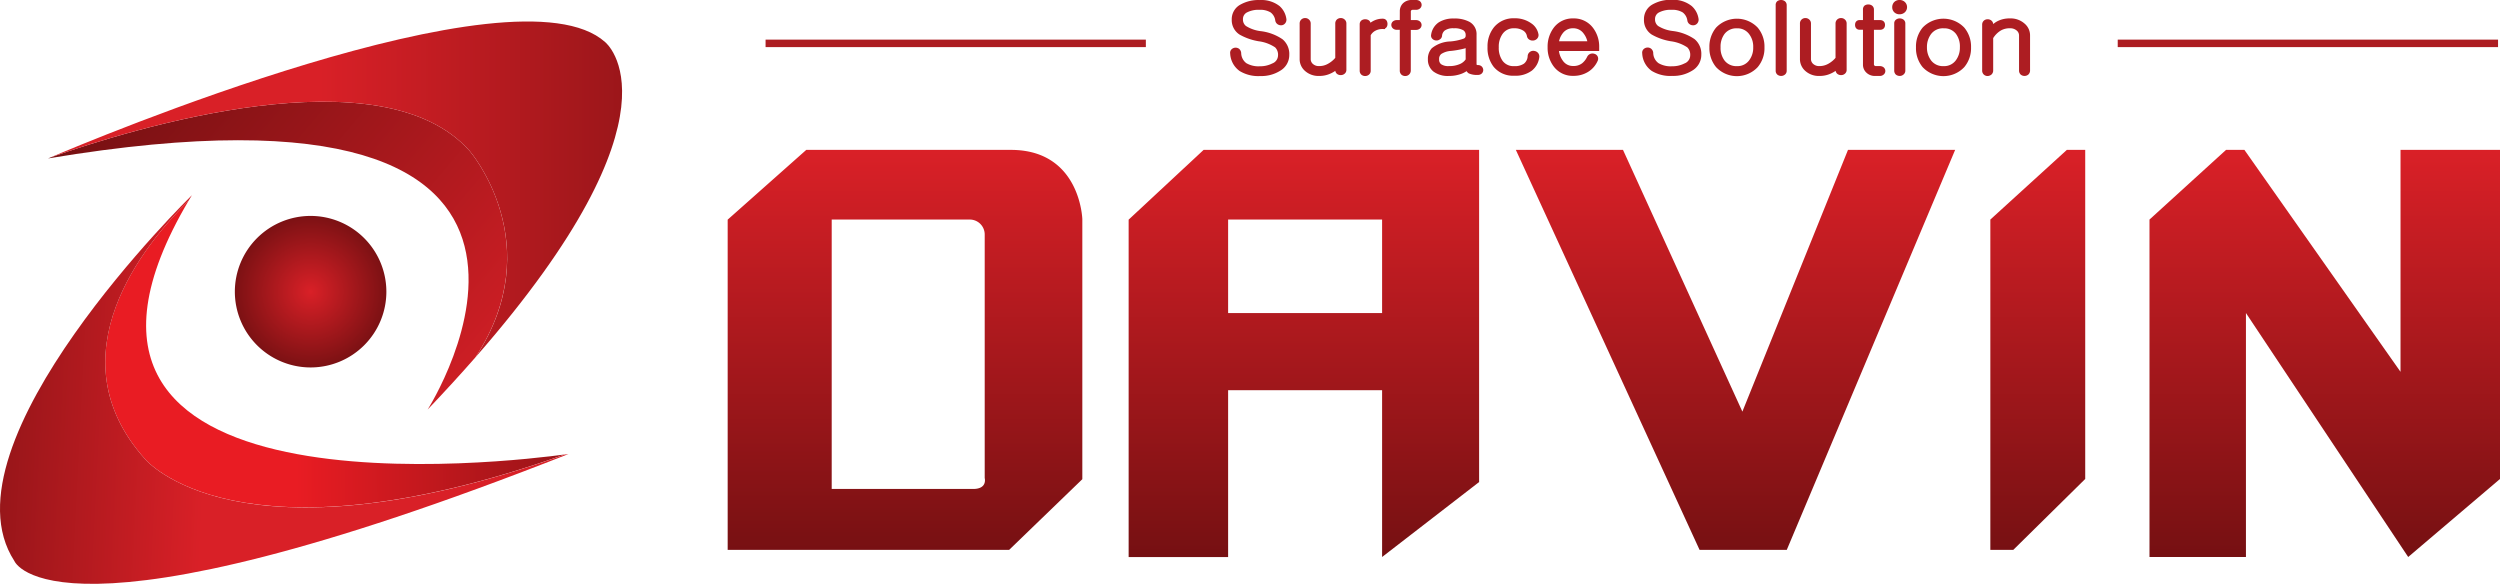 <svg xmlns="http://www.w3.org/2000/svg" xmlns:xlink="http://www.w3.org/1999/xlink" viewBox="0 0 537.57 125.54"><defs><style>.cls-1{fill:url(#linear-gradient);}.cls-2{fill:url(#linear-gradient-2);}.cls-3{fill:url(#linear-gradient-3);}.cls-4{fill:url(#linear-gradient-4);}.cls-5{fill:url(#radial-gradient);}.cls-6{fill:url(#linear-gradient-5);}.cls-7{fill:url(#linear-gradient-6);}.cls-8{fill:url(#linear-gradient-7);}.cls-9{fill:url(#linear-gradient-8);}.cls-10{fill:url(#linear-gradient-9);}.cls-11,.cls-12{fill:#ad1d22;}.cls-11{stroke:#ad1d22;stroke-miterlimit:10;}</style><linearGradient id="linear-gradient" x1="373.18" y1="32.77" x2="373.18" y2="120.15" gradientUnits="userSpaceOnUse"><stop offset="0" stop-color="#d92027"/><stop offset="1" stop-color="#751012"/></linearGradient><linearGradient id="linear-gradient-2" x1="280.37" y1="32.77" x2="280.37" y2="120.15" xlink:href="#linear-gradient"/><linearGradient id="linear-gradient-3" x1="438.18" y1="32.77" x2="438.18" y2="120.15" xlink:href="#linear-gradient"/><linearGradient id="linear-gradient-4" x1="499.89" y1="32.77" x2="499.89" y2="120.15" xlink:href="#linear-gradient"/><radialGradient id="radial-gradient" cx="66.79" cy="62.72" r="17.51" xlink:href="#linear-gradient"/><linearGradient id="linear-gradient-5" x1="115.7" y1="83.87" x2="29.19" y2="10.73" xlink:href="#linear-gradient"/><linearGradient id="linear-gradient-6" x1="68.74" y1="40.72" x2="174.96" y2="40.72" xlink:href="#linear-gradient"/><linearGradient id="linear-gradient-7" x1="63.5" y1="76.06" x2="147.65" y2="75.66" gradientUnits="userSpaceOnUse"><stop offset="0" stop-color="#e91c23"/><stop offset="1" stop-color="#751012"/></linearGradient><linearGradient id="linear-gradient-8" x1="44.84" y1="84.52" x2="-22.19" y2="81.14" xlink:href="#linear-gradient"/><linearGradient id="linear-gradient-9" x1="194.57" y1="32.77" x2="194.57" y2="120.15" xlink:href="#linear-gradient"/></defs><g id="레이어_2" data-name="레이어 2"><g id="Layer_1" data-name="Layer 1"><polygon class="cls-1" points="325.95 32.23 348.99 32.23 374.66 88.51 397.37 32.23 420.41 32.23 384.21 118.23 365.45 118.23 325.95 32.23"/><path class="cls-2" d="M258.81,32.23l-16.12,15v72.56h21.39V83.9h33.11v35.87l20.86-16.12V32.23Zm38.38,35.09H264.08V47.21h33.11Z"/><polygon class="cls-3" points="448.38 32.23 444.43 32.23 427.98 47.21 427.98 118.23 432.92 118.23 448.38 102.99 448.38 32.23"/><polygon class="cls-4" points="462.2 47.21 462.2 119.77 482.94 119.77 482.94 67.31 517.83 119.77 537.57 102.99 537.57 32.23 516.18 32.23 516.18 79.95 482.61 32.23 478.66 32.23 462.2 47.21"/><path class="cls-5" d="M83.08,62.72A16.29,16.29,0,1,1,66.79,46.43,16.3,16.3,0,0,1,83.08,62.72Z"/><path class="cls-6" d="M101,32.47C82.07,11.11,28.56,27.6,10.83,33.86l-.5.21c130-21.72,81.62,54,81.62,54q5.6-5.88,10.27-11.22C118.27,52.42,101,32.47,101,32.47Z"/><path class="cls-7" d="M130.13,9.06C110.87-8.3,18.33,30.66,10.83,33.86,28.56,27.6,82.07,11.11,101,32.47c0,0,17.29,20,1.24,44.36C148.62,23.8,130.13,9.06,130.13,9.06Z"/><path class="cls-8" d="M31.19,98.72s19.93,24,90.27-1C111.05,99.14-.86,113.1,40.59,43.1,31.17,52.37,11.25,76.42,31.19,98.72Z"/><path class="cls-9" d="M31.19,98.72c-19.94-22.3,0-46.35,9.4-55.62.23-.37.45-.75.68-1.13,0,0-54.64,53.32-38.18,78.66,0,0,8.23,20.74,119.14-23l-.77.11C51.12,122.76,31.19,98.72,31.19,98.72Z"/><path class="cls-10" d="M217.37,32.23h-44l-16.9,15v71H217l15.73-15.19V47.12S232.32,32.23,217.37,32.23Zm-8.12,72.91H178.84V47.21h29.62a3.21,3.21,0,0,1,3.28,3.28v52.3S212.39,105.14,209.25,105.14Z"/><path class="cls-11" d="M274.82,1.69a4,4,0,0,1,1.28,2.37.71.71,0,0,1-.13.62.63.63,0,0,1-.46.26A.83.83,0,0,1,275,4.8a.67.67,0,0,1-.29-.48,3.07,3.07,0,0,0-1.22-2.07,4.79,4.79,0,0,0-2.67-.64,5.84,5.84,0,0,0-2.92.62,2.08,2.08,0,0,0-1.13,1.89A2.25,2.25,0,0,0,267.63,6,8.14,8.14,0,0,0,271,7.19a10,10,0,0,1,4.47,1.65,3.6,3.6,0,0,1,1.26,2.95,3.4,3.4,0,0,1-1.72,3,7.06,7.06,0,0,1-4,1.06,7.19,7.19,0,0,1-4.18-1,4.39,4.39,0,0,1-1.81-3.4.55.55,0,0,1,.18-.52.77.77,0,0,1,.44-.18.75.75,0,0,1,.49.14.79.79,0,0,1,.26.52A3.29,3.29,0,0,0,267.72,14a5.64,5.64,0,0,0,3.21.75,6.17,6.17,0,0,0,2.85-.65,2.37,2.37,0,0,0,1.53-2.13,2.72,2.72,0,0,0-.8-2.17,8.76,8.76,0,0,0-3.78-1.42A11.82,11.82,0,0,1,266.79,7a3.18,3.18,0,0,1-1.43-2.79,3.06,3.06,0,0,1,1.46-2.7,7.39,7.39,0,0,1,4.06-1A5.85,5.85,0,0,1,274.82,1.69Z"/><path class="cls-11" d="M288.78,15.49a.74.74,0,0,1-.49.16.76.76,0,0,1-.49-.16.59.59,0,0,1-.19-.46v-.87A5.38,5.38,0,0,1,286,15.31a5.16,5.16,0,0,1-2.32.52,3.85,3.85,0,0,1-2.79-1,2.86,2.86,0,0,1-.93-2.15V5.08a.67.67,0,0,1,.2-.52.71.71,0,0,1,.49-.18.65.65,0,0,1,.46.18.63.63,0,0,1,.23.52v7.6a1.87,1.87,0,0,0,.59,1.4,2.39,2.39,0,0,0,1.75.63,4.29,4.29,0,0,0,2.14-.57,6,6,0,0,0,1.8-1.52V5.08a.67.67,0,0,1,.19-.52.72.72,0,0,1,.49-.18.71.71,0,0,1,.49.18.62.62,0,0,1,.22.52V15A.55.55,0,0,1,288.78,15.49Z"/><path class="cls-11" d="M293.07,4.78a.84.84,0,0,1,.49-.14.88.88,0,0,1,.46.12.51.51,0,0,1,.22.44V6a4.16,4.16,0,0,1,1.2-1,3.75,3.75,0,0,1,1.9-.48q.48,0,.51.6c0,.41-.17.62-.53.62a3.72,3.72,0,0,0-1.93.49,3,3,0,0,0-1.15,1.22v7.76a.58.58,0,0,1-.22.48.76.76,0,0,1-.46.16.78.78,0,0,1-.49-.16.63.63,0,0,1-.2-.48V5.2A.53.53,0,0,1,293.07,4.78Z"/><path class="cls-11" d="M301.5,2.43A1.89,1.89,0,0,1,302,1.1a2.13,2.13,0,0,1,1.6-.6h.88a.8.8,0,0,1,.53.16.52.52,0,0,1,.18.4.51.51,0,0,1-.18.38.75.75,0,0,1-.53.17h-.64a1,1,0,0,0-.75.28.87.87,0,0,0-.22.62V4.82h1.61A.8.8,0,0,1,305,5a.49.49,0,0,1,.18.38.51.51,0,0,1-.18.38.75.75,0,0,1-.53.17h-1.61v9.24a.67.67,0,0,1-.22.5.69.69,0,0,1-.47.18.77.77,0,0,1-.48-.16.68.68,0,0,1-.2-.52V5.91h-1.11a.75.75,0,0,1-.53-.17.51.51,0,0,1-.18-.38.49.49,0,0,1,.18-.38.8.8,0,0,1,.53-.16h1.11Z"/><path class="cls-11" d="M315.74,5.14A2.5,2.5,0,0,1,317,7.47v6.31a.65.65,0,0,0,.2.51.87.87,0,0,0,.62.2.64.64,0,0,1,.44.16.6.6,0,0,1,.18.4.54.54,0,0,1-.15.38.66.66,0,0,1-.49.18,3.8,3.8,0,0,1-1.75-.28,1,1,0,0,1-.4-.88,5.22,5.22,0,0,1-1.5.92,6.94,6.94,0,0,1-2.61.46,4.64,4.64,0,0,1-3-.84,2.72,2.72,0,0,1-1-2.25,2.86,2.86,0,0,1,.68-2,6.15,6.15,0,0,1,3.7-1.33A11.68,11.68,0,0,0,315,8.74a1.18,1.18,0,0,0,.66-1.17,1.68,1.68,0,0,0-.73-1.48,4.25,4.25,0,0,0-2.32-.51,3.61,3.61,0,0,0-2.26.59,2.12,2.12,0,0,0-.77,1.52.52.52,0,0,1-.29.39.65.65,0,0,1-.48.12.67.67,0,0,1-.45-.2.46.46,0,0,1-.13-.47,3.35,3.35,0,0,1,1.42-2.31,5.37,5.37,0,0,1,3-.74A6.19,6.19,0,0,1,315.74,5.14Zm-.09,4.4a3.32,3.32,0,0,1-1.08.46,19,19,0,0,1-2.61.45,4.8,4.8,0,0,0-2.35.76,1.83,1.83,0,0,0-.66,1.53,1.74,1.74,0,0,0,.62,1.46,3.18,3.18,0,0,0,2,.51,6.07,6.07,0,0,0,2.61-.51,3.39,3.39,0,0,0,1.48-1.28Z"/><path class="cls-11" d="M329,5.44a3.08,3.08,0,0,1,1.33,2.07.63.63,0,0,1-.2.49.77.77,0,0,1-.49.22.82.82,0,0,1-.53-.12.61.61,0,0,1-.29-.45,2.25,2.25,0,0,0-1-1.48,3.94,3.94,0,0,0-2.23-.59A3.37,3.37,0,0,0,322.69,7a5.17,5.17,0,0,0-.91,3.16,5.24,5.24,0,0,0,.91,3.21,3.39,3.39,0,0,0,2.92,1.35,3.9,3.9,0,0,0,2.38-.63,2.68,2.68,0,0,0,1-2,.67.67,0,0,1,.29-.53.68.68,0,0,1,.53-.12.82.82,0,0,1,.51.24.69.69,0,0,1,.18.52,3.89,3.89,0,0,1-1.4,2.58,5.33,5.33,0,0,1-3.45,1,4.91,4.91,0,0,1-4.07-1.71,6.07,6.07,0,0,1-1.22-3.95,6.07,6.07,0,0,1,1.27-3.94,4.92,4.92,0,0,1,4-1.75A5.53,5.53,0,0,1,329,5.44Z"/><path class="cls-11" d="M342.15,12.05a.8.8,0,0,1,.55,0,.6.6,0,0,1,.38.29.61.61,0,0,1,0,.56,4.74,4.74,0,0,1-1.86,2.13,5.35,5.35,0,0,1-2.92.78,4.57,4.57,0,0,1-3.76-1.75,6.13,6.13,0,0,1-1.26-3.91,6.22,6.22,0,0,1,1.26-3.94,4.57,4.57,0,0,1,3.76-1.75,4.62,4.62,0,0,1,3.78,1.75,6.12,6.12,0,0,1,1.29,3.94v.32h-8.69a5,5,0,0,0,.95,2.85,3.11,3.11,0,0,0,2.67,1.37,3.47,3.47,0,0,0,2.21-.69,4.45,4.45,0,0,0,1.22-1.56A.77.77,0,0,1,342.15,12.05Zm-.24-2.67a4.84,4.84,0,0,0-1-2.49,3.2,3.2,0,0,0-2.66-1.31,3.16,3.16,0,0,0-2.63,1.29,4.66,4.66,0,0,0-.95,2.51Z"/><path class="cls-11" d="M363.45,1.69a4,4,0,0,1,1.28,2.37.71.71,0,0,1-.13.62.64.64,0,0,1-.47.26.8.8,0,0,1-.52-.14.64.64,0,0,1-.29-.48,3.11,3.11,0,0,0-1.22-2.07,4.8,4.8,0,0,0-2.68-.64,5.87,5.87,0,0,0-2.92.62,2.07,2.07,0,0,0-1.12,1.89A2.25,2.25,0,0,0,356.26,6a8.08,8.08,0,0,0,3.34,1.16,10,10,0,0,1,4.47,1.65,3.6,3.6,0,0,1,1.26,2.95,3.42,3.42,0,0,1-1.72,3,7.09,7.09,0,0,1-4,1.06,7.17,7.17,0,0,1-4.18-1,4.36,4.36,0,0,1-1.81-3.4.55.55,0,0,1,.18-.52.77.77,0,0,1,.44-.18.7.7,0,0,1,.48.14.76.76,0,0,1,.27.52A3.29,3.29,0,0,0,356.35,14a5.64,5.64,0,0,0,3.21.75,6.17,6.17,0,0,0,2.85-.65,2.37,2.37,0,0,0,1.53-2.13,2.72,2.72,0,0,0-.8-2.17,8.81,8.81,0,0,0-3.78-1.42A11.73,11.73,0,0,1,355.42,7,3.19,3.19,0,0,1,354,4.16a3.08,3.08,0,0,1,1.46-2.7,7.45,7.45,0,0,1,4.07-1A5.85,5.85,0,0,1,363.45,1.69Z"/><path class="cls-11" d="M377.58,6.27a5.82,5.82,0,0,1,1.33,3.92,5.79,5.79,0,0,1-1.33,3.91,5.63,5.63,0,0,1-8.2,0,5.88,5.88,0,0,1-1.31-3.91,5.91,5.91,0,0,1,1.31-3.92,5.68,5.68,0,0,1,8.2,0ZM370.42,7a5.05,5.05,0,0,0-.95,3.16,5,5,0,0,0,.95,3.15,3.69,3.69,0,0,0,3.07,1.41,3.6,3.6,0,0,0,3-1.41,4.93,4.93,0,0,0,1-3.15,4.9,4.9,0,0,0-1-3.16,3.6,3.6,0,0,0-3-1.41A3.69,3.69,0,0,0,370.42,7Z"/><path class="cls-11" d="M382.49.64A.88.88,0,0,1,383,.5a.84.84,0,0,1,.47.14.56.56,0,0,1,.22.46V15.23a.53.53,0,0,1-.22.44.78.78,0,0,1-.47.16.82.82,0,0,1-.49-.16.59.59,0,0,1-.19-.46V1.08A.53.53,0,0,1,382.49.64Z"/><path class="cls-11" d="M396.36,15.49a.71.71,0,0,1-.48.16.74.74,0,0,1-.49-.16.6.6,0,0,1-.2-.46v-.87a5.34,5.34,0,0,1-1.61,1.15,5.2,5.2,0,0,1-2.33.52,3.82,3.82,0,0,1-2.78-1,2.86,2.86,0,0,1-.93-2.15V5.08a.64.64,0,0,1,.2-.52.68.68,0,0,1,.48-.18.69.69,0,0,1,.47.18.62.62,0,0,1,.22.52v7.6a1.88,1.88,0,0,0,.6,1.4,2.37,2.37,0,0,0,1.74.63,4.35,4.35,0,0,0,2.15-.57,6,6,0,0,0,1.79-1.52V5.08a.67.67,0,0,1,.2-.52.71.71,0,0,1,.49-.18.68.68,0,0,1,.48.18.62.62,0,0,1,.22.52V15A.55.55,0,0,1,396.36,15.49Z"/><path class="cls-11" d="M401.25,1.59a.85.85,0,0,1,.49-.13.82.82,0,0,1,.48.13.54.54,0,0,1,.23.46V4.82h1.81q.57,0,.57.54c0,.37-.19.55-.57.55h-1.81v7.91a.8.8,0,0,0,.22.59.93.93,0,0,0,.75.3h.79a.82.82,0,0,1,.51.16.52.52,0,0,1,.18.4.49.49,0,0,1-.18.38.72.72,0,0,1-.51.18h-1a2.09,2.09,0,0,1-1.59-.62,1.82,1.82,0,0,1-.53-1.31v-8h-1.19c-.34,0-.51-.18-.51-.55s.17-.54.51-.54h1.19V2.05A.57.57,0,0,1,401.25,1.59Z"/><path class="cls-11" d="M409.28.82a1,1,0,0,1,.29.74,1,1,0,0,1-.29.69,1.11,1.11,0,0,1-.82.32,1.06,1.06,0,0,1-.82-.32,1,1,0,0,1-.26-.69,1.09,1.09,0,0,1,.26-.74,1.06,1.06,0,0,1,.82-.32A1.11,1.11,0,0,1,409.28.82ZM408,4.62a.76.76,0,0,1,.49-.16.88.88,0,0,1,.49.14.51.51,0,0,1,.22.44V15.17a.58.58,0,0,1-.22.48.72.72,0,0,1-.49.18.82.82,0,0,1-.49-.16.68.68,0,0,1-.19-.5V5A.47.47,0,0,1,408,4.62Z"/><path class="cls-11" d="M422,6.27a5.87,5.87,0,0,1,1.33,3.92A5.84,5.84,0,0,1,422,14.1a5.65,5.65,0,0,1-8.21,0,5.88,5.88,0,0,1-1.3-3.91,5.9,5.9,0,0,1,1.3-3.92,5.69,5.69,0,0,1,8.21,0ZM414.85,7a5.11,5.11,0,0,0-1,3.16,5.08,5.08,0,0,0,1,3.15,3.69,3.69,0,0,0,3.08,1.41,3.61,3.61,0,0,0,3-1.41,5,5,0,0,0,1-3.15A5,5,0,0,0,421,7a3.61,3.61,0,0,0-3-1.41A3.69,3.69,0,0,0,414.85,7Z"/><path class="cls-11" d="M426.93,4.8a.72.72,0,0,1,.49-.16.7.7,0,0,1,.46.16.58.58,0,0,1,.22.48V6.51A4.33,4.33,0,0,1,429.74,5a5.18,5.18,0,0,1,2.43-.54,4,4,0,0,1,2.85,1,2.79,2.79,0,0,1,1,2.17v7.54a.67.67,0,0,1-.22.5.76.76,0,0,1-.47.16.77.77,0,0,1-.48-.16.65.65,0,0,1-.2-.5V7.63A1.86,1.86,0,0,0,434,6.21a2.62,2.62,0,0,0-1.84-.63,4.25,4.25,0,0,0-2.25.59,5.52,5.52,0,0,0-1.82,1.89v7.09a.66.66,0,0,1-.22.52.93.93,0,0,1-.46.18.69.69,0,0,1-.49-.18.65.65,0,0,1-.2-.5V5.28A.63.63,0,0,1,426.93,4.8Z"/><rect class="cls-12" x="164.62" y="8.52" width="81.77" height="1.61"/><rect class="cls-12" x="455.37" y="8.52" width="81.78" height="1.61"/></g></g></svg>